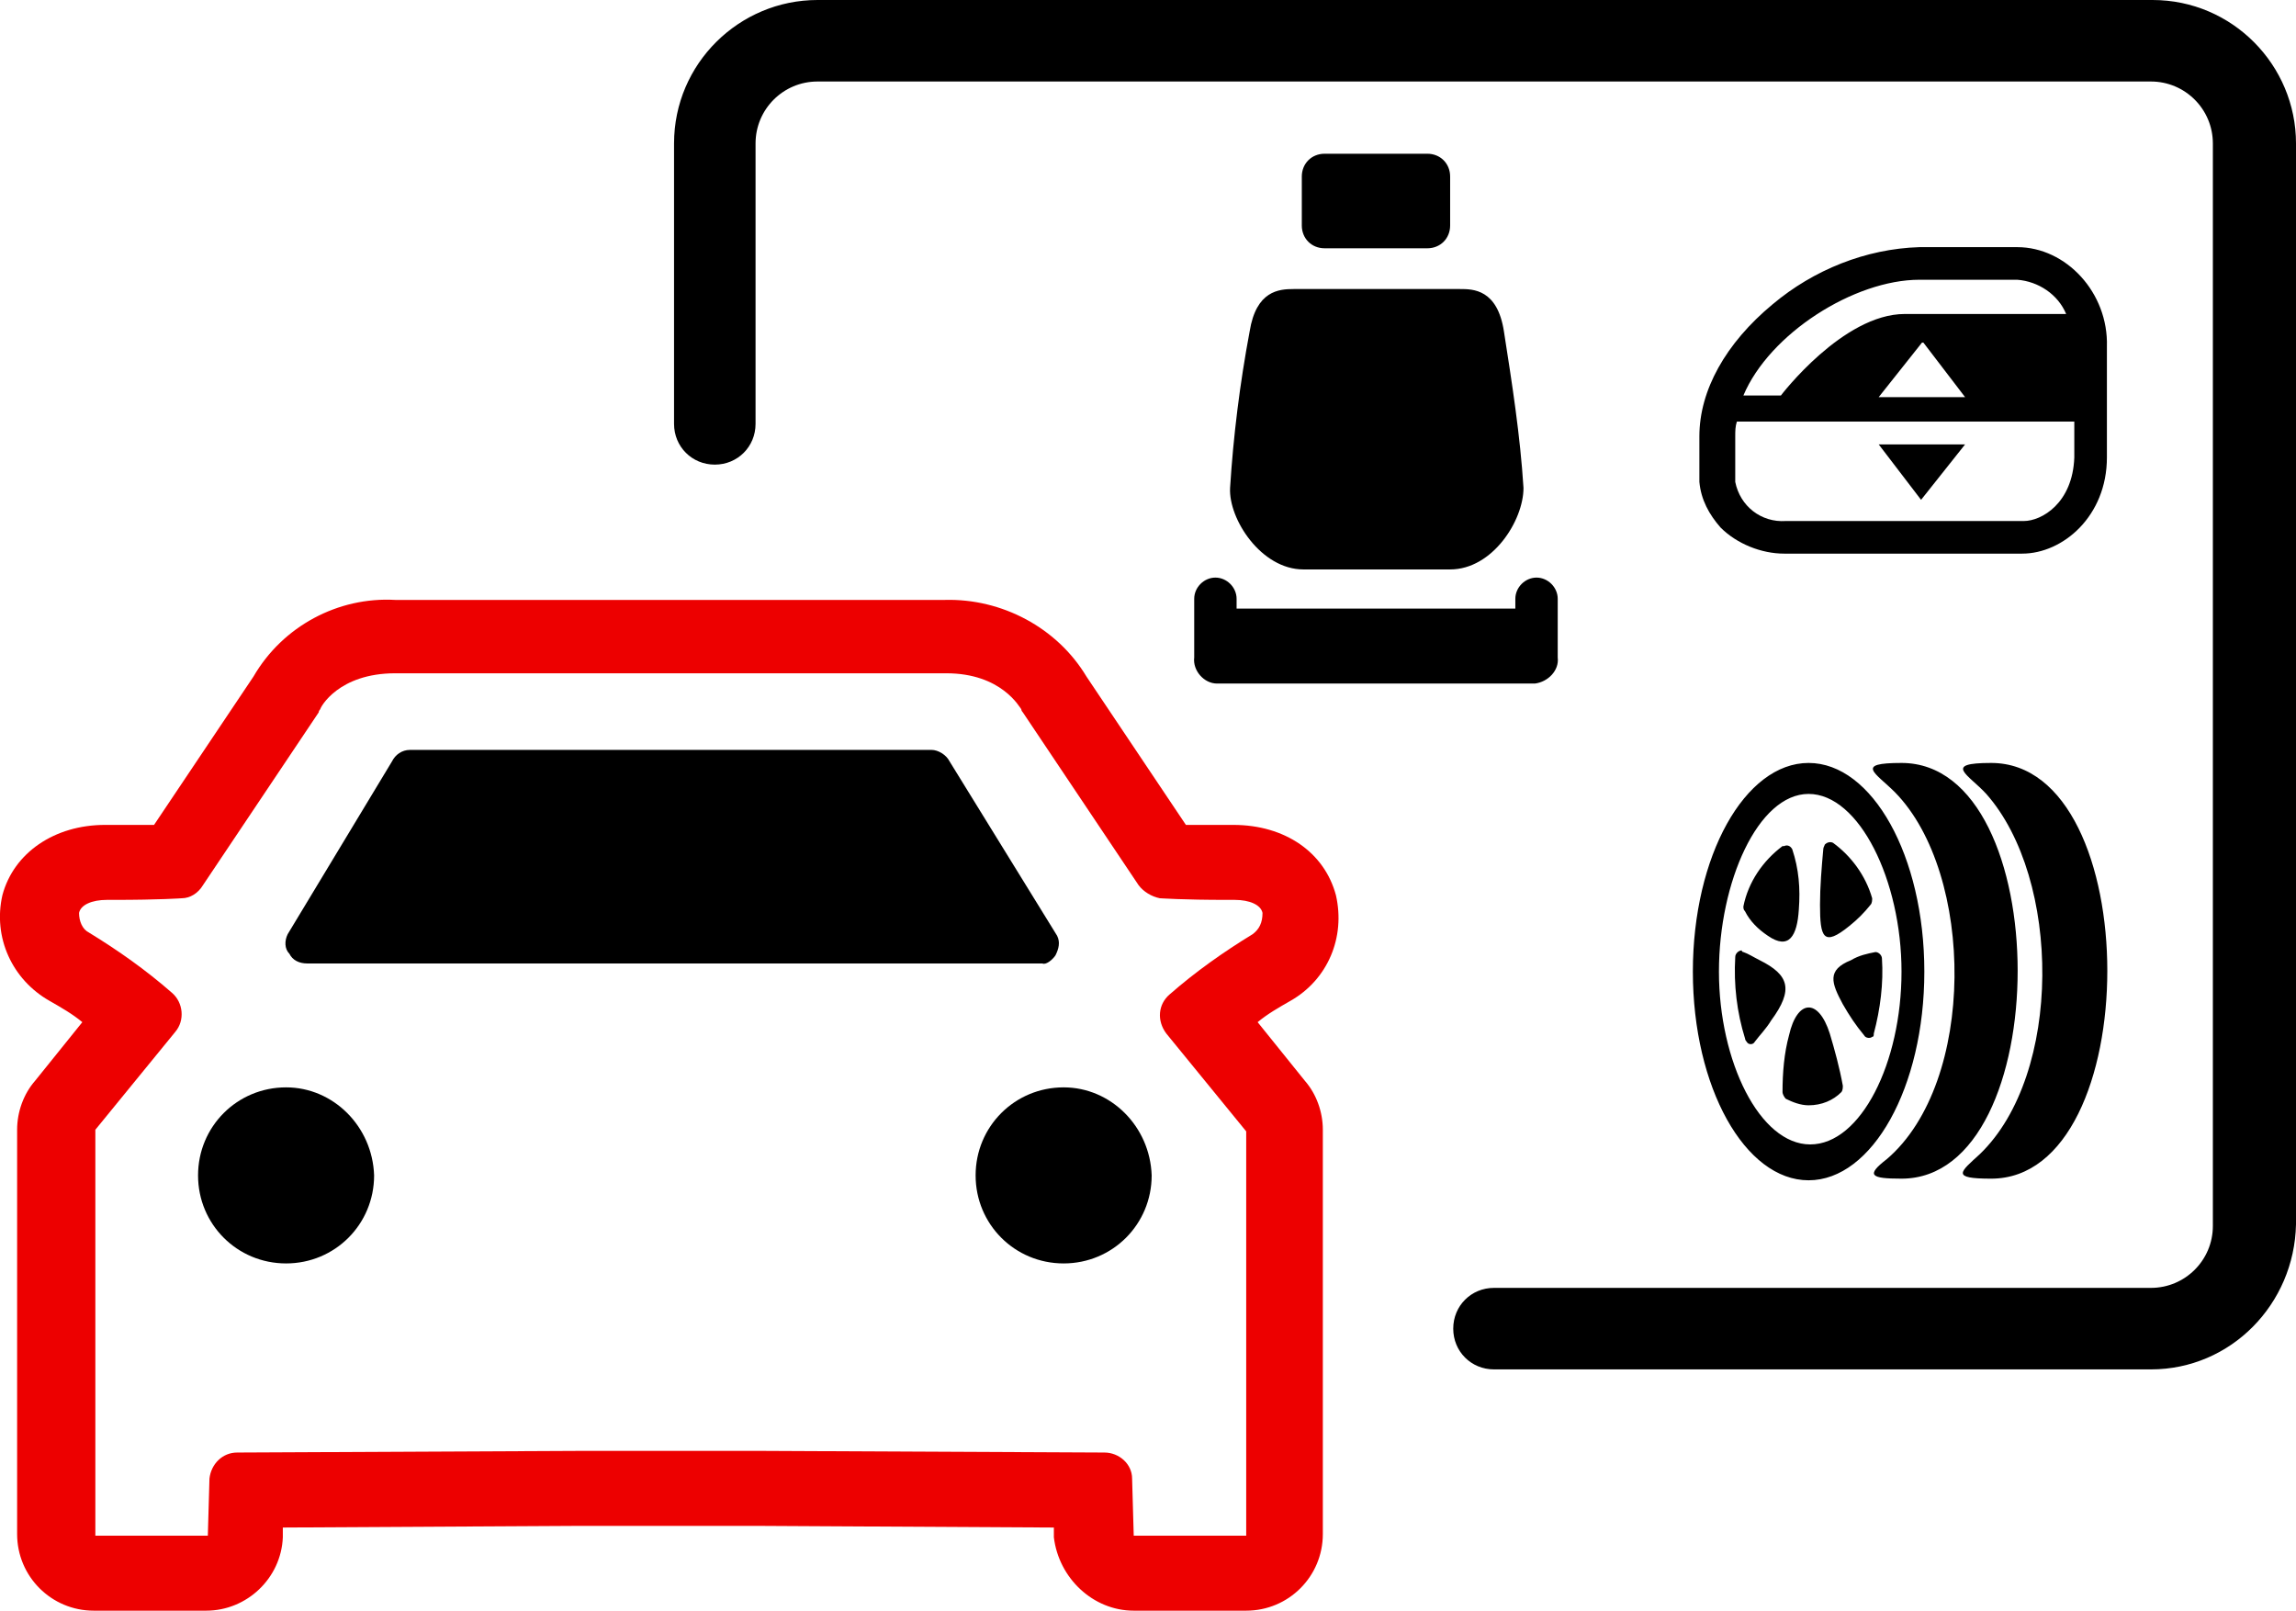 <?xml version="1.0" encoding="UTF-8"?>
<svg id="Layer_1" data-name="Layer 1" xmlns="http://www.w3.org/2000/svg" viewBox="0 0 140.85 98.8">
  <defs>
    <style>
      .cls-1 {
        fill: #ed0000;
      }

      .cls-2 {
        fill-rule: evenodd;
      }
    </style>
  </defs>
  <g id="Groupe_16518" data-name="Groupe 16518">
    <g id="Groupe_16515" data-name="Groupe 16515">
      <path id="Tracé_56418" data-name="Tracé 56418" d="m17.55,66.7c-3,0-5.4,2.4-5.4,5.4s2.4,5.4,5.4,5.4,5.4-2.4,5.4-5.4c-.1-3-2.5-5.4-5.4-5.4Z"/>
      <path id="Tracé_56419" data-name="Tracé 56419" d="m65.25,66.7c-3,0-5.4,2.4-5.4,5.4s2.4,5.4,5.4,5.4,5.4-2.4,5.4-5.4c-.1-3-2.5-5.4-5.4-5.4Z"/>
      <path id="Tracé_56420" data-name="Tracé 56420" d="m64.75,58.6c.2-.4.3-.8.1-1.2l-6.6-10.7c-.2-.4-.7-.7-1.1-.7H25.15c-.5,0-.9.3-1.1.7l-6.4,10.6c-.2.4-.2.9.1,1.2.2.4.6.6,1.1.6h45.1c.2.1.6-.2.8-.5Z"/>
      <path id="Tracé_56421" data-name="Tracé 56421" class="cls-1" d="m81.95,54.9c-.7-2.6-3.1-4.3-6.3-4.3h-2.9l-6.1-9.1c-1.8-3-5.2-4.8-8.7-4.7H24.25c-3.5-.2-6.9,1.6-8.7,4.7l-6.1,9.1h-3c-3.1,0-5.6,1.7-6.3,4.3-.6,2.6.6,5.2,2.9,6.5.7.4,1.4.8,2,1.3l-2.9,3.6c-.7.8-1.1,1.9-1.1,3v24.8c0,2.6,2.1,4.7,4.7,4.7h6.9c2.5,0,4.6-2,4.7-4.5v-.6l17.9-.1h11.5l17.9.1v.6c.3,2.5,2.4,4.5,4.9,4.5h6.9c2.6,0,4.7-2.1,4.7-4.7v-24.8c0-1.1-.4-2.2-1.1-3l-2.9-3.6c.6-.5,1.3-.9,2-1.3,2.3-1.3,3.4-3.9,2.8-6.5Zm-5.1,2.4c-1.8,1.1-3.5,2.3-5.1,3.7-.7.6-.8,1.6-.2,2.4l4.9,6v24.8h-6.9l-.1-3.5c0-.9-.8-1.6-1.7-1.6l-20.8-.1h-11.6l-20.8.1c-.9,0-1.6.7-1.7,1.6l-.1,3.5h-6.9v-24.9l4.9-6c.6-.7.5-1.8-.2-2.4-1.6-1.4-3.3-2.6-5.1-3.7-.4-.2-.6-.7-.6-1.2.1-.5.8-.8,1.7-.8h.4c2.9,0,4.2-.1,4.2-.1.5,0,1-.3,1.3-.8l7.1-10.6c0-.1.1-.2.1-.2,0-.1,1.1-2.2,4.6-2.2h33.8c3.4,0,4.5,2.1,4.6,2.2,0,.1.1.2.1.2l7.1,10.6c.3.4.8.7,1.3.8.1,0,1.3.1,4.2.1h.4c.9,0,1.6.3,1.7.8,0,.6-.2,1-.6,1.3h0Z"/>
    </g>
    <g id="Groupe_16516" data-name="Groupe 16516">
      <path id="Tracé_56422" data-name="Tracé 56422" d="m81.26,15.23h6.3c.8,0,1.4-.6,1.4-1.4h0v-3c0-.8-.6-1.4-1.4-1.4h-6.3c-.8,0-1.4.6-1.4,1.4h0v3c0,.8.6,1.4,1.4,1.4h0Z"/>
      <path id="Tracé_56423" data-name="Tracé 56423" d="m94.26,35.43c-.7,0-1.3.6-1.3,1.3h0v.6h-17.1v-.6c0-.7-.6-1.3-1.3-1.3h0c-.7,0-1.3.6-1.3,1.3h0v3.6c-.1.8.6,1.6,1.4,1.6h19.5c.8-.1,1.5-.8,1.4-1.6v-3.6c0-.7-.6-1.3-1.3-1.3Z"/>
      <path id="Tracé_56424" data-name="Tracé 56424" d="m79.96,34.93h9c2.6,0,4.5-3,4.5-5-.2-3.2-.7-6.4-1.2-9.6-.4-2.6-1.9-2.6-2.7-2.6h-10.2c-.9,0-2.3.1-2.7,2.6-.6,3.2-1,6.4-1.2,9.6-.1,1.9,1.9,5,4.5,5Z"/>
    </g>
    <path id="Tracé_56425" data-name="Tracé 56425" d="m131.95,84h-40.3c-1.4,0-2.5-1.1-2.5-2.5s1.1-2.5,2.5-2.5h40.3c2.1,0,3.8-1.7,3.8-3.8V8.8c0-2.1-1.7-3.8-3.8-3.8H50.15c-2.1,0-3.8,1.7-3.8,3.8v17.2c0,1.4-1.1,2.5-2.5,2.5s-2.5-1.1-2.5-2.5V8.8c0-4.9,4-8.8,8.8-8.8h81.9c4.9,0,8.8,4,8.8,8.8v66.3c-.1,4.9-4,8.9-8.9,8.9Z"/>
    <path id="Tracé_56426" data-name="Tracé 56426" class="cls-2" d="m110.95,46.8c3.9,0,7.1,5.7,7.1,12.8s-3.2,12.8-7.1,12.8-7.1-5.7-7.1-12.8,3.2-12.8,7.1-12.8h0Zm11.2,0c9.5,0,9.5,25.5,0,25.5-2.5,0-1.9-.4-.7-1.5,5.1-4.9,5-16.9.4-22.1-1.1-1.2-2.7-1.9.3-1.9h0Zm-5.5,0c9.5,0,9.5,25.5,0,25.5-1.9,0-2.2-.2-.9-1.2,5.5-4.7,5.4-17.5.5-22.5-1.2-1.2-2.5-1.8.4-1.8h0Zm-7.3,20.2c0-1.2.1-2.4.4-3.5.5-2.2,1.8-2.3,2.5-.1.3,1,.6,2.1.8,3.2,0,.1,0,.3-.1.4-.5.5-1.2.8-2,.8-.5,0-1-.2-1.4-.4-.1-.1-.2-.3-.2-.4h0Zm-2.4-8.6c.3.1.6.3,1,.5,1.8.9,2.1,1.8.7,3.7-.3.5-.7.9-1,1.3-.1.2-.4.2-.5,0,0,0-.1-.1-.1-.2-.5-1.6-.7-3.3-.6-5,0-.2.2-.4.4-.4,0,.1.1.1.1.1h0Zm6.1,3.2c.4.7.8,1.3,1.3,1.9.1.2.4.2.5.1.1,0,.1-.1.1-.2.4-1.5.6-3.1.5-4.6,0-.2-.2-.4-.4-.4h0c-.5.1-1,.2-1.5.5-1.5.6-1.2,1.4-.5,2.7h0Zm-1.2-9.5c-.1,1.1-.2,2.3-.2,3.4,0,2,.2,2.6,1.8,1.3.5-.4.9-.8,1.3-1.3.1-.1.1-.3.1-.4-.4-1.4-1.3-2.6-2.4-3.4-.2-.1-.4,0-.5.1q-.1.2-.1.3Zm-4.8,3.8c.3.6.8,1.1,1.4,1.5,1.3.9,1.8,0,1.9-1.6.1-1.3,0-2.5-.4-3.7-.1-.2-.3-.3-.5-.2h-.1c-1.2.9-2.1,2.2-2.4,3.7,0,.1,0,.2.1.3h0Zm3.9-7.2c3.1,0,5.7,5.3,5.7,10.9s-2.5,10.6-5.6,10.6-5.6-5.1-5.6-10.6,2.4-10.9,5.5-10.9h0Z"/>
    <g id="Groupe_16517" data-name="Groupe 16517">
      <path id="Tracé_56427" data-name="Tracé 56427" d="m123.75,15.16h-6c-3.3.1-6.5,1.4-9,3.5-2.9,2.4-4.5,5.3-4.5,8.1v2.8c.1,1.1.6,2,1.3,2.8,1,1,2.5,1.6,3.9,1.6h14.6c2.5,0,5.2-2.3,5.2-5.9v-6.8c.1-3.3-2.5-6.1-5.5-6.1Zm-6,2h6c1.3.1,2.5.9,3,2.1h-9.9c-3.8,0-7.6,5-7.6,5h-2.3c1.6-3.8,6.8-7.1,10.8-7.1h0Zm2.8,7.2h-5.3l2.7-3.4,2.6,3.4Zm3.6,7.6h-14.6c-1.5.1-2.8-.9-3.1-2.4v-2.8c0-.3,0-.6.1-.9h20.7v2.2c-.1,2.8-2,3.9-3.1,3.9h0Z"/>
      <path id="Tracé_56428" data-name="Tracé 56428" d="m117.85,30.66l2.7-3.4h-5.3l2.6,3.4Z"/>
    </g>
  </g>
</svg>